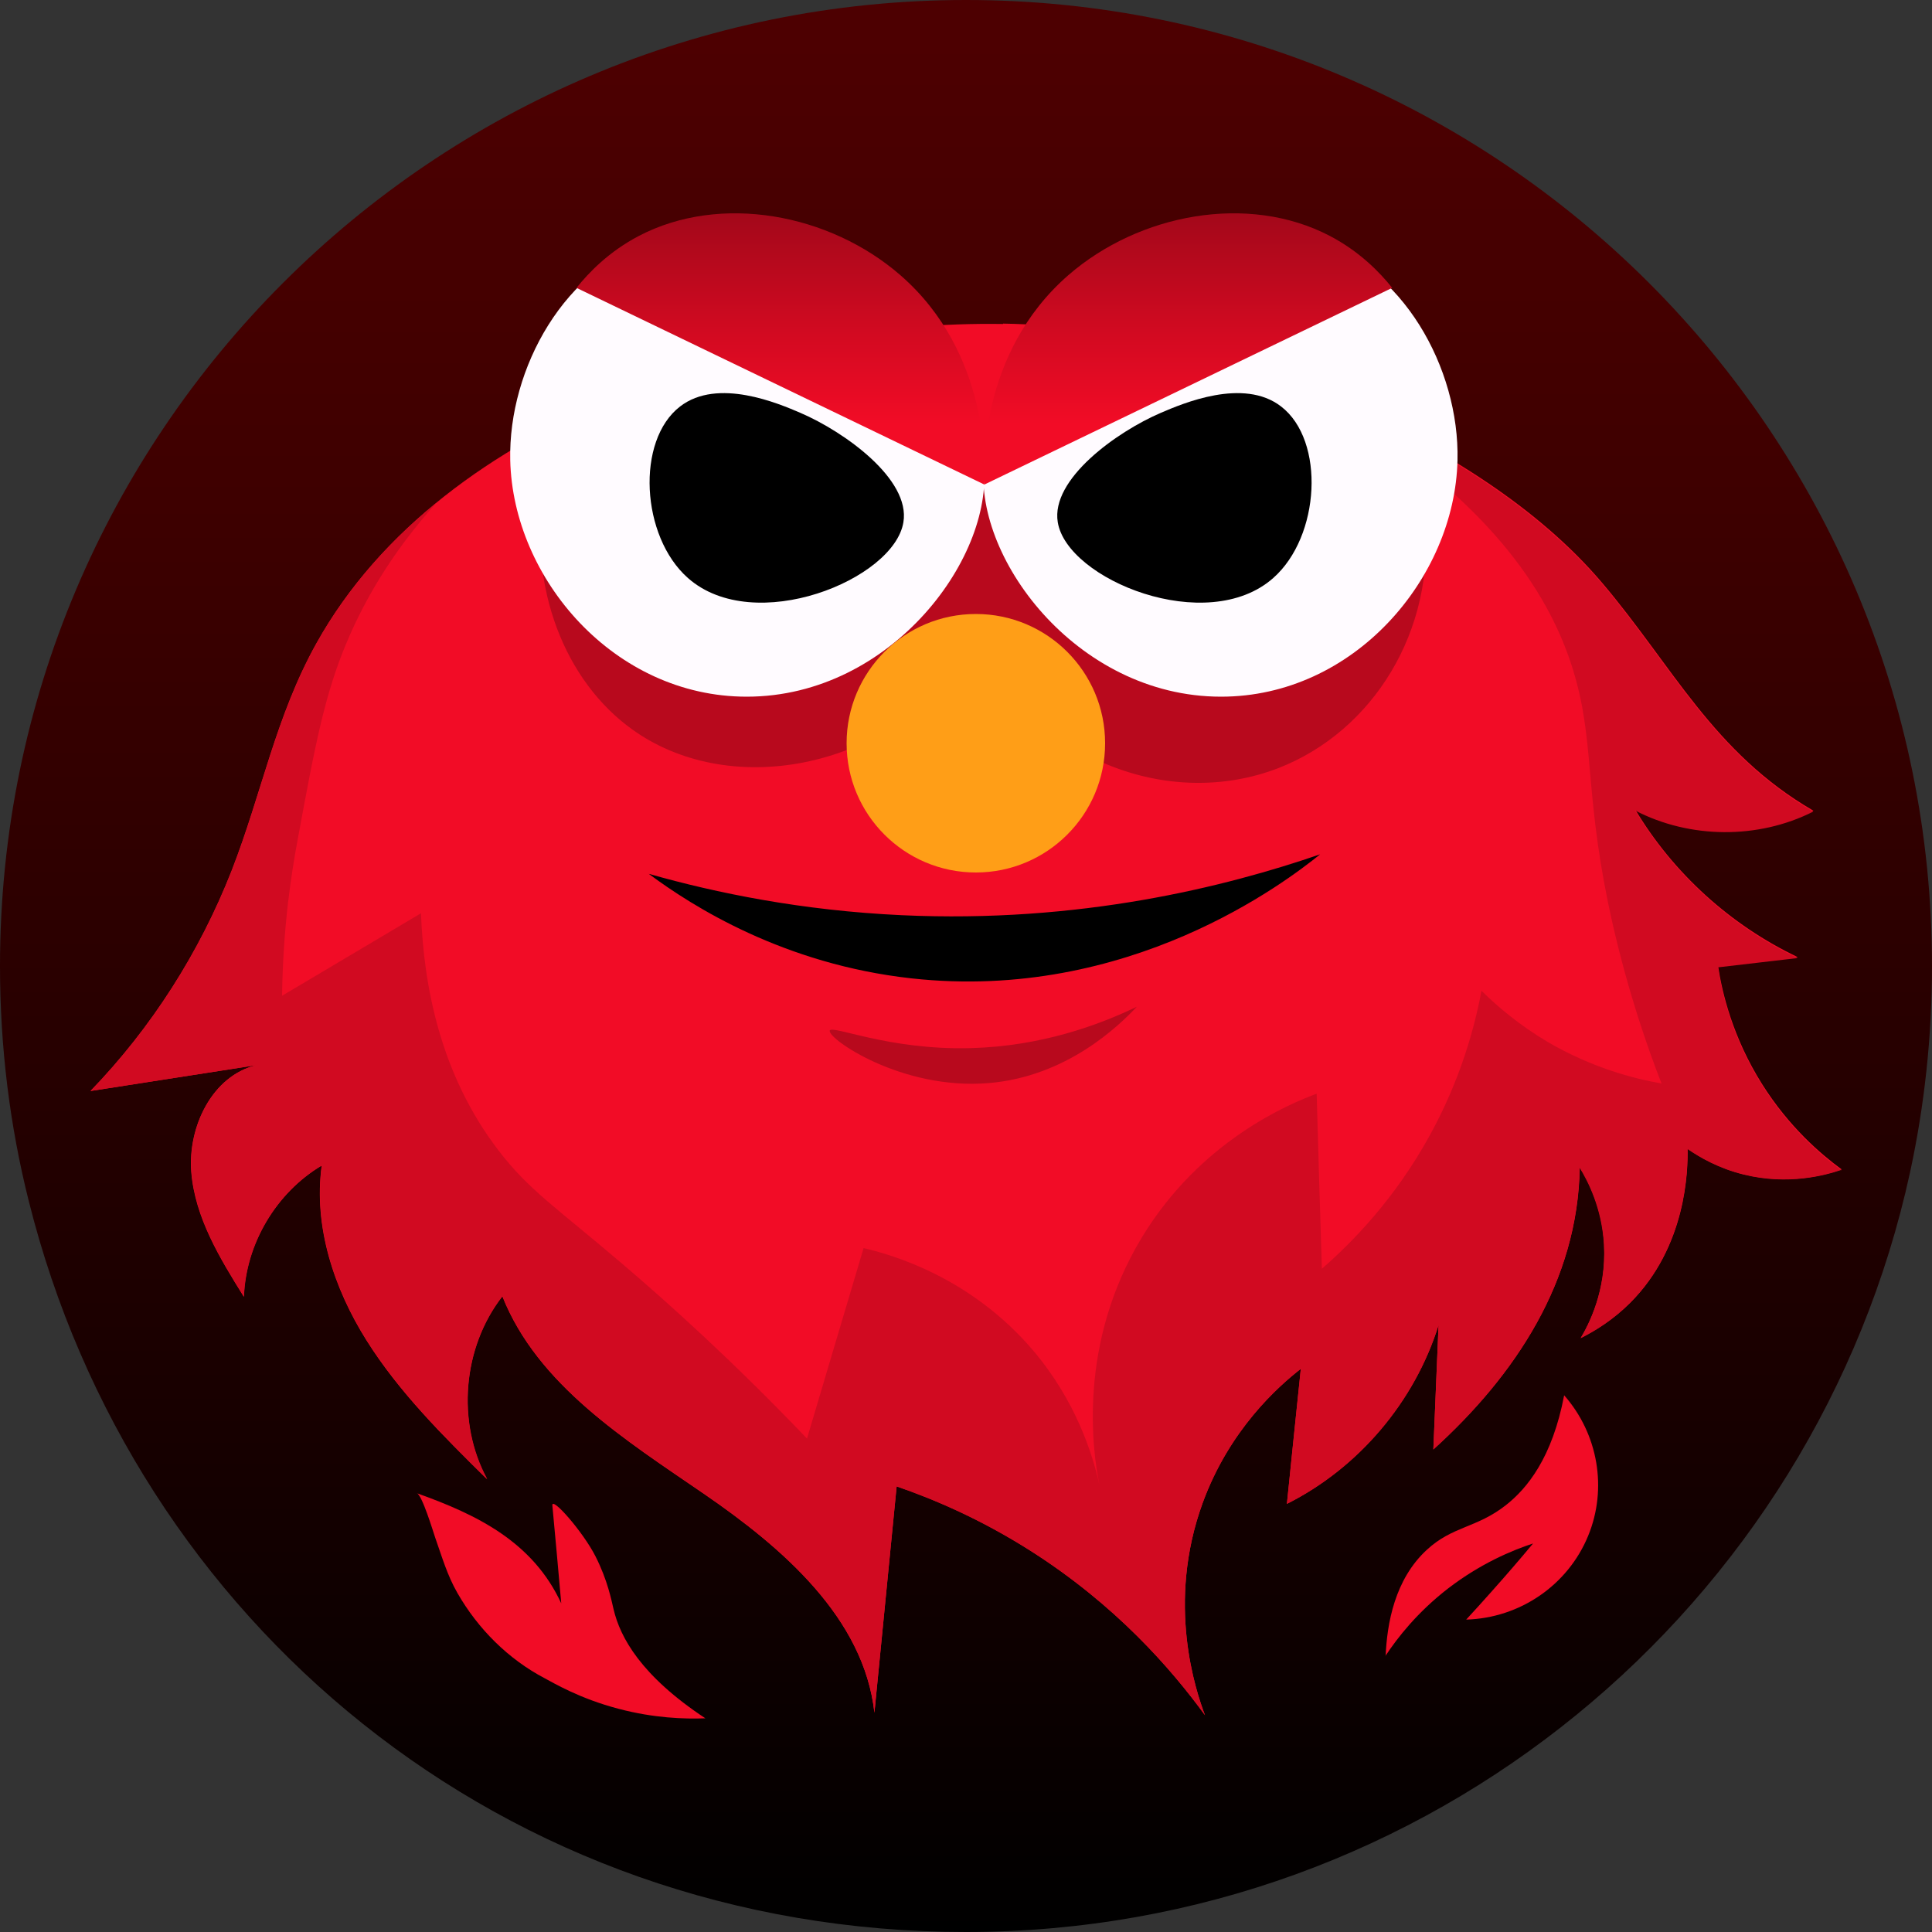 <?xml version="1.0" encoding="UTF-8"?>
<svg id="Layer_1" data-name="Layer 1" xmlns="http://www.w3.org/2000/svg" xmlns:xlink="http://www.w3.org/1999/xlink" viewBox="0 0 100 100">
  <rect x="0" y="0" width="100" height="100" fill="#333333" stroke="none"/>
  <defs>
    <style>
      .cls-1 {
        fill: url(#linear-gradient-2);
      }

      .cls-2 {
        fill: #d10a21;
      }

      .cls-3 {
        fill: #b8091d;
      }

      .cls-4 {
        fill: #f20c26;
      }

      .cls-5 {
        fill: url(#linear-gradient-3);
      }

      .cls-6 {
        fill: url(#linear-gradient);
      }

      .cls-7 {
        fill: #fffbff;
      }

      .cls-8 {
        fill: #ff9e17;
      }
    </style>
    <linearGradient id="linear-gradient" x1="50" y1="100" x2="50" y2="0" gradientUnits="userSpaceOnUse">
      <stop offset="0" stop-color="#000"/>
      <stop offset=".27" stop-color="#180000"/>
      <stop offset=".74" stop-color="#3e0000"/>
      <stop offset=".98" stop-color="#4d0001"/>
    </linearGradient>
    <linearGradient id="linear-gradient-2" x1="40.41" y1="25.08" x2="40.41" y2="11.05" gradientUnits="userSpaceOnUse">
      <stop offset=".22" stop-color="#f20c26"/>
      <stop offset=".55" stop-color="#d30a21"/>
      <stop offset="1" stop-color="#a3081a"/>
    </linearGradient>
    <linearGradient id="linear-gradient-3" x1="61.5" x2="61.5" y2="11.05" xlink:href="#linear-gradient-2"/>
  </defs>
  <path class="cls-6" d="m100,50c0,3.65-.39,7.22-1.13,10.65-4.88,22.5-24.9,39.35-48.87,39.35S6.92,83.9,1.49,62.17c-.98-3.89-1.49-7.97-1.49-12.17C0,22.39,22.39,0,50,0s50,22.39,50,50Z"/>
  <g>
    <path class="cls-4" d="m21.58,77.29c3.12,1.11,6,2.52,7.47,5.7-.15-1.69-.3-3.38-.46-5.07-.04-.49,1.59,1.37,2.23,2.63.64,1.26.83,2.3.94,2.75.34,1.45,1.42,3.44,4.75,5.64-1.09.04-2.66-.01-4.48-.49-2.04-.53-3.43-1.37-3.83-1.58-1.89-.99-3.46-2.56-4.52-4.41-.53-.92-.8-1.87-1.15-2.86-.12-.35-.68-2.22-.96-2.32Z"/>
    <path class="cls-4" d="m51.91,16.77c-12.26-.2-28.92,4.69-35.53,16.52-2.12,3.8-2.83,7.77-4.39,11.77-1.66,4.23-4.15,8.14-7.31,11.41,2.87-.45,5.73-.89,8.6-1.34-2.29.54-3.57,3.19-3.38,5.54.19,2.35,1.47,4.45,2.72,6.45.1-2.74,1.67-5.39,4.03-6.79-.43,3.15.63,6.36,2.32,9.05,1.69,2.69,3.97,4.95,6.24,7.19-1.6-2.95-1.27-6.83.79-9.47,1.83,4.59,6.35,7.42,10.43,10.22,4.08,2.8,8.28,6.42,8.83,11.33.38-3.91.77-7.81,1.15-11.72,1.99.69,4.38,1.72,6.9,3.32,4.44,2.81,7.33,6.15,9.06,8.53-.47-1.24-2.02-5.78-.12-10.99,1.38-3.79,3.9-6.02,5.08-6.94-.24,2.33-.48,4.66-.72,6.99,3.71-1.87,6.61-5.29,7.85-9.26-.09,2.15-.18,4.29-.27,6.44,4.25-3.85,7.48-8.71,7.58-14.6.41.67,1.16,2.07,1.26,3.99.13,2.4-.81,4.17-1.21,4.84.78-.39,1.69-.96,2.55-1.81,2.93-2.92,3-6.88,2.98-7.98.63.44,1.62,1.01,2.93,1.33,2.29.56,4.21.03,5.05-.26-1.08-.79-2.72-2.19-4.12-4.41-1.53-2.43-2.07-4.74-2.28-6.1,1.37-.16,2.74-.32,4.12-.48-3.47-1.65-6.44-4.34-8.41-7.64,2.83,1.48,6.37,1.5,9.22.06-5.18-3-7.28-7.49-10.93-11.79-3.32-3.92-8.21-6.9-12.91-9.04-5.59-2.55-11.92-4.28-18.1-4.38Z"/>
    <path class="cls-2" d="m95.32,60.55c-.85.29-2.76.81-5.05.25-1.32-.32-2.3-.9-2.93-1.33.02,1.09-.05,5.05-2.98,7.98-.86.86-1.77,1.43-2.55,1.82.4-.67,1.34-2.44,1.21-4.84-.11-1.92-.85-3.32-1.26-3.99-.1,5.88-3.32,10.74-7.57,14.59.09-2.15.18-4.29.27-6.44-1.24,3.97-4.13,7.39-7.85,9.25.24-2.33.47-4.66.72-6.99-1.18.92-3.69,3.15-5.08,6.94-1.9,5.2-.35,9.74.12,10.99-1.73-2.38-4.62-5.71-9.06-8.53-2.51-1.59-4.91-2.63-6.9-3.31-.39,3.9-.76,7.81-1.15,11.71-.54-4.92-4.75-8.54-8.82-11.34-4.08-2.8-8.61-5.62-10.43-10.22-2.06,2.64-2.39,6.52-.79,9.46-2.26-2.23-4.55-4.49-6.24-7.18-1.69-2.69-2.75-5.9-2.32-9.05-2.36,1.41-3.93,4.05-4.03,6.8-1.24-2-2.52-4.1-2.72-6.45-.19-2.35,1.08-5,3.38-5.54-2.87.45-5.73.89-8.6,1.34,3.16-3.27,5.65-7.18,7.31-11.42,1.56-3.99,2.27-7.97,4.39-11.76,1.56-2.8,3.68-5.2,6.17-7.24,0,0,0-.01.01,0-2.39,2.65-3.73,5.14-4.51,6.93-1.25,2.87-1.74,5.53-2.67,10.57-.16.87-.33,1.9-.48,3.16-.2,1.72-.29,3.34-.31,4.83,2.39-1.42,4.79-2.84,7.19-4.27.14,3.72.98,8.31,4,12.26,1.57,2.06,2.99,2.96,6.39,5.86,2.36,2.01,5.72,5.02,9.59,9.07.98-3.29,1.95-6.58,2.93-9.86,1.45.34,5.55,1.49,8.8,5.33,2.2,2.61,3.05,5.34,3.4,6.9-.35-1.73-1.13-7.26,2.19-12.76,3.03-5.02,7.63-6.93,9.06-7.46.09,3.02.17,6.04.27,9.06,1.54-1.34,3.77-3.59,5.6-6.93,1.59-2.9,2.31-5.58,2.66-7.46.83.82,1.97,1.79,3.46,2.67,2.28,1.32,4.41,1.88,5.86,2.13-.73-1.87-1.72-4.71-2.53-8.26-1.43-6.3-.94-9.05-1.87-12.52-.92-3.48-3.37-8.13-10.26-12.79.42-.02.84-.05,1.26-.07,3.84,2,7.6,4.58,10.32,7.78,3.64,4.3,5.75,8.79,10.93,11.79-2.85,1.44-6.39,1.41-9.22-.06,1.98,3.3,4.94,5.99,8.41,7.64-1.37.16-2.75.32-4.12.48.21,1.36.74,3.67,2.28,6.1,1.39,2.21,3.03,3.62,4.12,4.41Z"/>
    <path class="cls-4" d="m71.72,85.73c.07-1.7.47-3.98,2.13-5.51,1.34-1.24,2.57-1.12,4.09-2.31,1.11-.87,2.41-2.47,3.02-5.69,1.76,2,2.25,4.83,1.24,7.28-1.05,2.55-3.53,4.25-6.31,4.33.44-.48.89-.97,1.33-1.47.74-.83,1.45-1.65,2.13-2.47-1.1.36-2.72,1.04-4.4,2.33-1.59,1.23-2.62,2.55-3.24,3.49Z"/>
    <g>
      <path d="m33.58,45.23c3.52,1,7.94,1.9,13.08,2.14,9.24.43,16.78-1.47,21.67-3.15-1.75,1.41-9.9,7.66-21.15,6.42-6.62-.73-11.34-3.73-13.6-5.41Z"/>
      <path class="cls-3" d="m42.94,53.35c.11-.33,3.03,1.02,7.33.9,3.6-.1,6.55-1.17,8.57-2.14-.94,1-3.63,3.61-7.66,3.95-4.54.38-8.36-2.32-8.23-2.71Z"/>
    </g>
    <g>
      <path class="cls-3" d="m28.05,25.89c-.57,4.95,1.37,9.73,5.06,12.13,5.15,3.33,13.21,1.72,17.59-4.66,2.92,5.93,9.78,8.59,15.46,6.4,4.93-1.91,8.13-7.15,7.59-12.79-6.57-1.08-14.18-1.93-22.65-2.13-8.61-.21-16.36.28-23.05,1.07Z"/>
      <path class="cls-7" d="m50.96,23.82c-.7,4.87,4.69,12.24,12.24,12.24,6.86,0,12.1-6.11,12.24-12.24.11-4.77-2.87-10.1-7.49-11.36-3.79-1.03-7.21,1.08-9.66,2.59-2.32,1.44-6.69,4.27-7.33,8.77Z"/>
      <path class="cls-7" d="m50.89,23.82c.7,4.87-4.69,12.24-12.24,12.24-6.86,0-12.1-6.11-12.24-12.24-.11-4.77,2.87-10.1,7.49-11.36,3.79-1.03,7.21,1.08,9.66,2.59,2.32,1.44,6.69,4.27,7.33,8.77Z"/>
      <path d="m60.08,21.37c1.12-.48,4.28-1.84,6.23-.33,2.29,1.76,2.03,6.73-.41,8.88-3.43,3.03-10.67.08-11.15-2.89-.37-2.23,3.05-4.68,5.33-5.66Z"/>
      <path d="m41.43,21.37c-1.12-.48-4.28-1.84-6.23-.33-2.29,1.76-2.03,6.73.41,8.88,3.43,3.03,10.67.08,11.15-2.89.37-2.23-3.05-4.68-5.33-5.66Z"/>
      <path class="cls-1" d="m29.84,14.9c7.04,3.39,14.07,6.79,21.11,10.18.05-.78.31-6.79-4.35-10.84-3.66-3.18-9.3-4.24-13.53-2.03-1.55.81-2.6,1.9-3.23,2.69Z"/>
      <path class="cls-5" d="m72.06,14.9c-7.04,3.39-14.07,6.79-21.11,10.18-.05-.78-.31-6.79,4.35-10.84,3.66-3.18,9.3-4.24,13.53-2.03,1.55.81,2.6,1.9,3.23,2.69Z"/>
    </g>
    <circle class="cls-8" cx="50.51" cy="38.47" r="6.69"/>
  </g>
</svg>